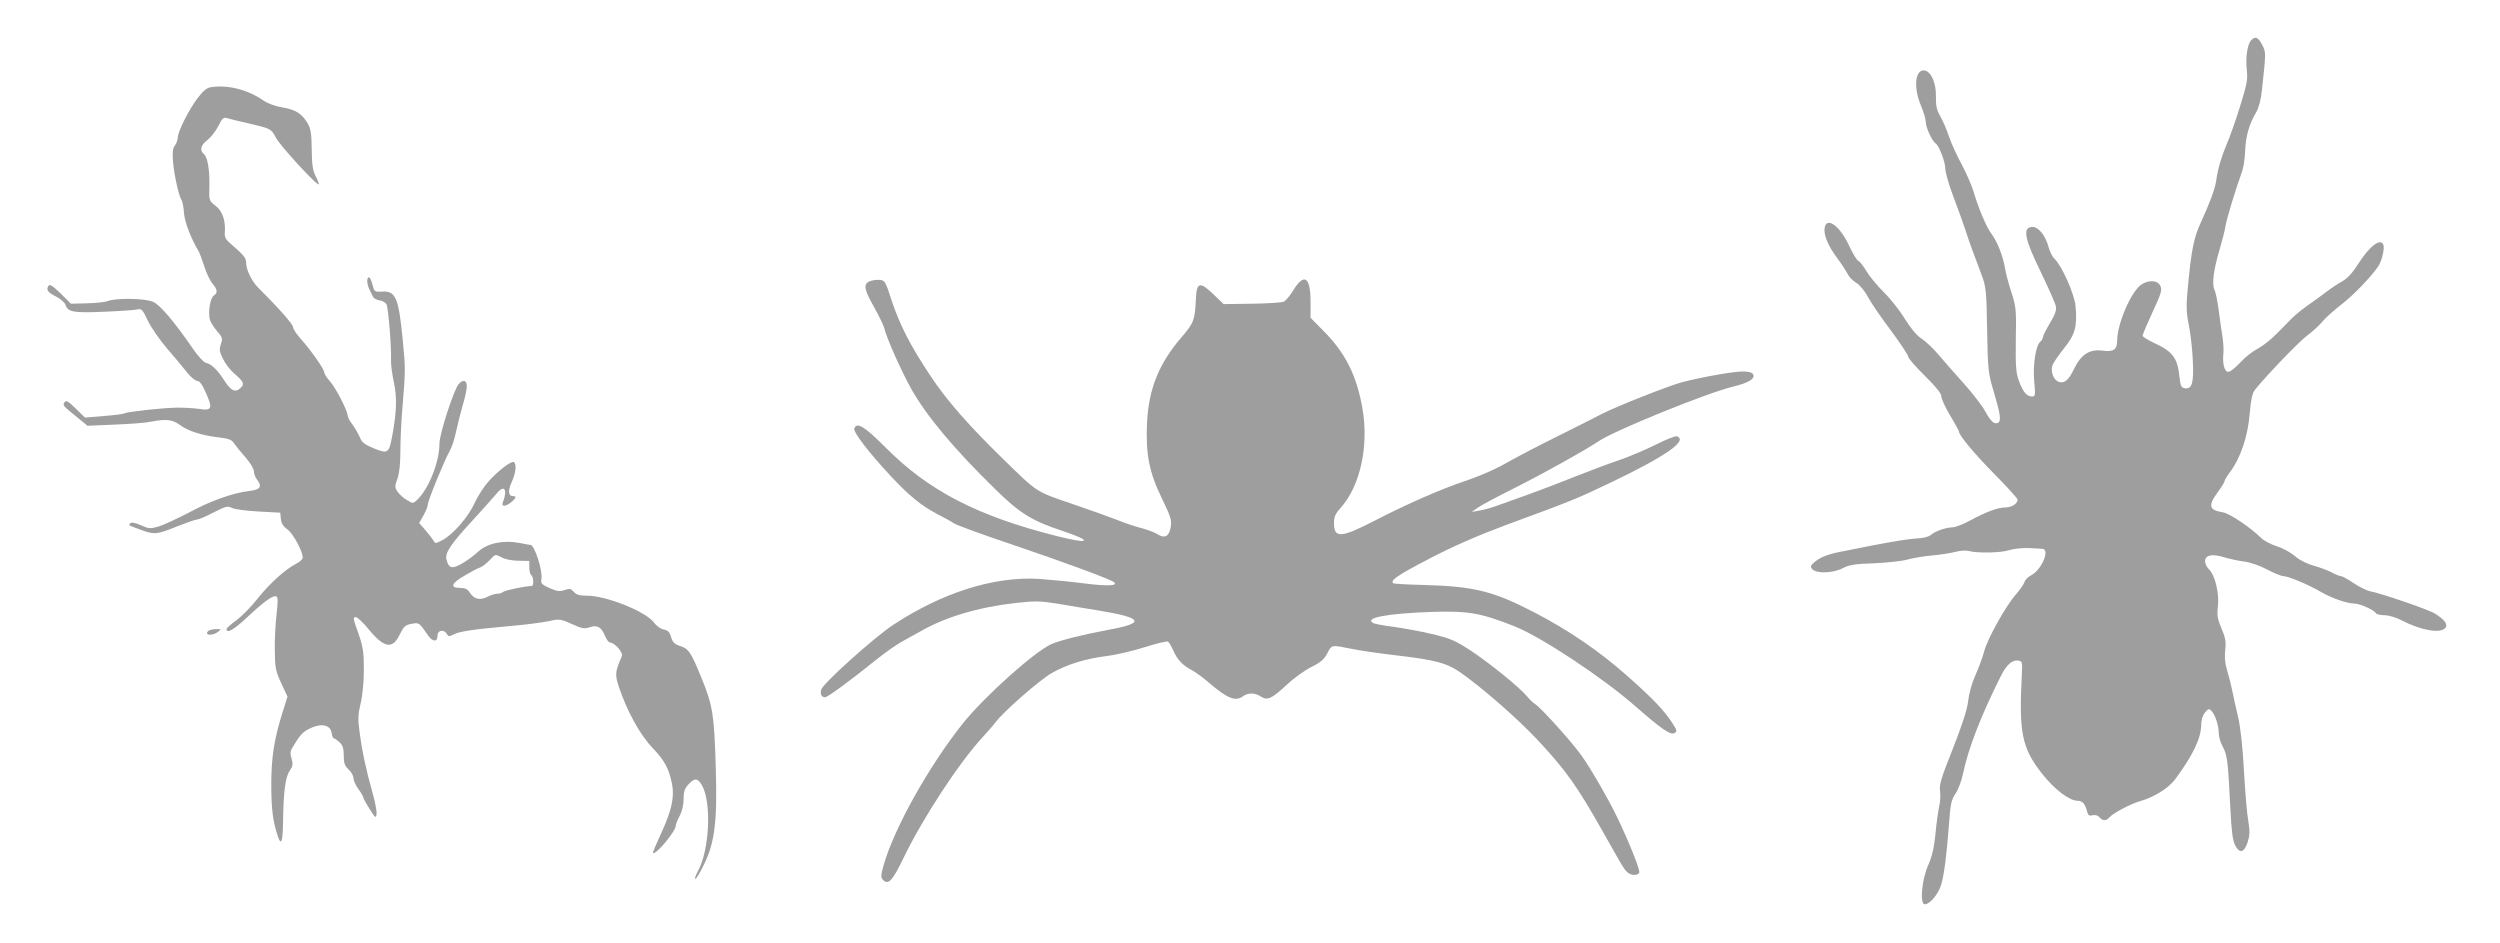 <?xml version="1.0" standalone="no"?>
<!DOCTYPE svg PUBLIC "-//W3C//DTD SVG 20010904//EN"
 "http://www.w3.org/TR/2001/REC-SVG-20010904/DTD/svg10.dtd">
<svg version="1.0" xmlns="http://www.w3.org/2000/svg"
 width="1280pt" height="483pt" viewBox="0 0 1280 483"
 preserveAspectRatio="xMidYMid meet">
<g transform="translate(0,483) scale(0.1,-0.1)"
fill="#9e9e9e" stroke="none">
<path d="M11527 4625 c-21 -20 -31 -93 -23 -158 5 -44 -1 -73 -35 -182 -22
-71 -53 -159 -69 -195 -27 -64 -45 -126 -53 -185 -6 -41 -33 -115 -77 -210
-38 -83 -50 -140 -69 -345 -8 -85 -7 -120 5 -180 9 -41 18 -123 21 -181 6
-119 -3 -152 -40 -147 -19 3 -23 11 -28 58 -10 98 -35 131 -132 175 -31 15
-57 31 -57 36 0 6 23 60 51 121 44 94 50 113 40 134 -13 30 -61 33 -100 5 -51
-37 -121 -200 -121 -284 0 -48 -19 -60 -77 -52 -65 8 -108 -20 -144 -94 -27
-57 -49 -76 -78 -66 -27 8 -44 55 -32 86 5 13 32 52 59 86 57 70 68 113 59
214 -5 63 -72 212 -109 245 -10 10 -23 36 -29 58 -16 62 -55 108 -87 104 -47
-5 -36 -61 47 -231 39 -81 74 -160 77 -175 4 -20 -4 -43 -30 -86 -20 -33 -36
-65 -36 -72 0 -6 -6 -17 -13 -23 -24 -19 -39 -117 -32 -202 7 -74 6 -79 -12
-79 -26 0 -46 24 -67 82 -14 38 -17 76 -15 210 3 152 1 168 -23 243 -15 44
-29 100 -33 125 -10 59 -39 134 -69 173 -26 35 -67 132 -92 218 -9 30 -36 91
-60 137 -25 45 -54 110 -66 145 -11 34 -31 80 -44 102 -18 31 -23 54 -22 102
1 68 -24 125 -57 132 -49 9 -60 -85 -20 -179 14 -33 25 -71 25 -85 0 -28 33
-99 51 -110 17 -11 49 -94 49 -129 0 -18 18 -81 41 -142 23 -60 50 -136 61
-169 20 -62 42 -123 84 -233 22 -59 25 -80 28 -280 4 -209 5 -221 35 -321 32
-107 38 -146 22 -155 -18 -12 -39 6 -66 57 -16 29 -65 93 -109 142 -45 50
-103 116 -130 148 -27 32 -66 69 -87 83 -25 15 -55 52 -86 101 -26 43 -75 105
-109 138 -33 33 -73 81 -88 107 -15 25 -33 49 -41 52 -8 3 -29 38 -48 79 -47
101 -116 151 -125 89 -5 -35 16 -87 62 -150 23 -31 48 -69 56 -85 7 -15 27
-35 44 -45 17 -10 44 -42 60 -73 16 -30 69 -107 118 -172 48 -65 88 -125 88
-133 0 -8 38 -52 85 -98 57 -56 85 -91 85 -106 0 -13 20 -56 45 -98 25 -41 45
-78 45 -82 0 -19 82 -117 185 -221 63 -64 115 -121 115 -127 0 -21 -30 -40
-62 -40 -38 0 -98 -22 -185 -69 -34 -18 -73 -33 -86 -33 -32 0 -88 -19 -110
-38 -9 -9 -36 -16 -60 -18 -48 -2 -136 -16 -252 -39 -44 -9 -100 -20 -126 -25
-83 -15 -124 -30 -154 -54 -25 -20 -28 -26 -16 -40 20 -24 107 -21 156 5 33
17 63 22 160 25 66 3 143 11 171 19 28 8 84 17 125 21 41 3 94 12 119 18 25 7
56 9 70 5 42 -12 165 -10 206 4 22 7 66 12 99 11 33 -2 65 -3 71 -4 42 -1 -2
-107 -56 -135 -16 -8 -32 -24 -35 -36 -4 -12 -24 -40 -44 -63 -50 -56 -147
-229 -162 -291 -7 -27 -27 -82 -44 -120 -19 -42 -34 -96 -38 -134 -5 -44 -29
-118 -78 -243 -59 -148 -71 -186 -66 -218 3 -22 1 -56 -4 -77 -5 -21 -14 -84
-19 -139 -7 -72 -18 -119 -36 -160 -35 -76 -46 -204 -19 -204 26 0 70 53 84
101 15 51 28 151 40 312 7 100 12 123 34 155 14 21 30 65 37 98 27 130 91 297
194 502 28 57 58 84 88 80 22 -3 23 -6 20 -68 -16 -304 0 -379 103 -511 65
-82 140 -139 183 -139 24 0 38 -16 47 -52 6 -23 11 -27 29 -22 14 3 27 -1 35
-10 17 -20 35 -20 51 -1 18 21 109 70 160 84 71 20 145 67 179 114 88 119 130
207 131 273 0 26 7 51 19 65 17 21 21 22 34 9 19 -20 37 -75 37 -114 0 -17 9
-49 21 -70 23 -44 26 -70 38 -306 6 -125 12 -173 25 -198 23 -44 46 -38 64 16
11 35 12 55 3 110 -7 37 -16 153 -22 257 -6 117 -18 221 -29 270 -11 44 -24
105 -30 135 -6 30 -18 78 -27 107 -11 35 -14 69 -10 104 5 41 2 63 -19 111
-21 50 -24 69 -18 116 7 67 -16 159 -46 187 -11 10 -20 29 -20 41 0 32 36 40
97 21 26 -8 72 -18 102 -22 32 -4 80 -20 119 -41 36 -19 73 -34 84 -34 24 0
129 -44 188 -79 57 -33 136 -61 173 -61 29 0 101 -32 112 -50 3 -5 23 -10 44
-10 21 0 59 -11 87 -26 100 -52 199 -69 224 -39 15 18 -4 43 -54 74 -32 20
-277 104 -332 114 -16 3 -54 22 -83 41 -29 20 -58 36 -65 36 -6 0 -30 9 -51
21 -22 11 -64 26 -93 34 -30 8 -70 28 -92 48 -21 18 -63 41 -93 50 -30 10 -65
28 -78 41 -56 55 -164 128 -198 133 -71 11 -77 34 -26 103 19 26 35 52 35 57
0 5 12 25 26 44 56 73 94 187 103 307 6 69 13 99 27 117 61 76 225 246 268
278 27 20 63 53 79 73 16 19 59 57 95 85 59 45 152 141 189 196 18 27 33 90
26 109 -14 37 -69 -4 -129 -97 -28 -45 -56 -75 -81 -89 -21 -11 -58 -36 -83
-55 -25 -19 -67 -50 -95 -69 -27 -19 -63 -48 -80 -65 -16 -17 -52 -53 -80 -81
-27 -28 -70 -62 -95 -75 -25 -13 -63 -42 -84 -65 -59 -61 -74 -67 -87 -33 -6
15 -8 44 -6 63 3 19 1 60 -3 90 -5 30 -14 93 -20 140 -6 47 -16 95 -22 107
-14 28 -4 105 27 208 13 44 27 98 30 120 7 40 54 194 82 270 9 22 17 72 18
111 3 77 21 139 56 198 14 24 25 65 30 114 21 192 21 195 2 231 -21 41 -35 47
-56 26z"/>
<path d="M1077 4383 c-19 -3 -40 -21 -68 -59 -46 -63 -99 -169 -99 -200 0 -11
-7 -29 -15 -40 -11 -14 -13 -35 -9 -84 6 -69 31 -179 44 -195 4 -5 10 -35 12
-66 4 -48 36 -131 77 -199 4 -8 17 -42 27 -74 10 -33 29 -72 41 -87 27 -32 29
-48 7 -63 -18 -13 -29 -83 -20 -120 3 -14 20 -41 37 -61 28 -32 30 -38 20 -67
-9 -26 -8 -38 10 -74 11 -24 37 -58 57 -75 49 -43 55 -54 36 -73 -27 -28 -50
-19 -83 32 -36 57 -69 89 -96 94 -11 2 -39 32 -64 68 -99 144 -172 230 -208
245 -42 18 -188 20 -230 4 -15 -6 -64 -11 -109 -12 l-81 -2 -53 53 c-44 42
-56 49 -63 37 -11 -21 -2 -32 43 -55 21 -11 41 -29 45 -40 12 -38 40 -43 199
-36 83 3 161 9 172 12 18 5 26 -4 51 -58 17 -35 61 -99 99 -143 38 -44 84 -99
102 -122 19 -24 42 -43 51 -43 13 0 27 -19 45 -61 36 -79 31 -93 -31 -83 -27
4 -77 7 -113 7 -77 -1 -258 -21 -272 -29 -6 -4 -54 -10 -107 -14 l-96 -8 -48
47 c-39 38 -49 43 -57 31 -10 -16 -10 -16 78 -87 l40 -33 139 6 c76 3 160 9
186 15 77 15 110 11 147 -16 43 -32 109 -53 195 -64 56 -6 72 -12 84 -32 9
-13 35 -45 59 -72 23 -26 42 -58 42 -70 0 -12 7 -31 15 -41 29 -38 19 -53 -40
-60 -83 -10 -194 -49 -309 -111 -58 -30 -126 -62 -152 -70 -44 -13 -51 -13
-93 6 -29 13 -48 16 -54 10 -7 -7 -6 -12 4 -15 8 -3 34 -13 59 -22 61 -22 76
-20 177 21 48 19 94 35 102 35 8 0 46 16 84 36 63 32 72 35 96 23 14 -7 76
-15 136 -18 l110 -6 3 -32 c2 -23 13 -39 34 -54 29 -21 78 -112 78 -144 0 -8
-16 -23 -35 -32 -56 -29 -136 -102 -198 -180 -31 -40 -80 -89 -107 -109 -28
-20 -50 -40 -50 -45 0 -25 39 -2 104 59 85 80 133 115 150 109 9 -4 10 -25 2
-93 -6 -49 -10 -132 -9 -186 1 -86 4 -104 33 -166 l32 -69 -25 -79 c-43 -137
-58 -230 -58 -369 0 -122 7 -186 32 -262 18 -56 26 -37 28 59 2 163 12 240 34
271 16 24 18 34 10 62 -8 24 -7 39 1 52 42 71 56 86 94 104 57 28 105 17 110
-24 2 -15 7 -27 11 -27 4 0 17 -9 29 -20 17 -16 22 -32 22 -69 0 -38 5 -52 25
-71 14 -13 25 -33 25 -45 0 -12 11 -36 25 -55 14 -19 25 -38 25 -43 0 -5 15
-32 33 -60 29 -46 32 -48 35 -25 2 14 -8 65 -22 114 -30 106 -51 201 -65 306
-9 64 -8 90 5 145 10 39 17 112 17 173 0 89 -4 117 -26 181 -31 87 -31 89 -14
89 7 0 38 -29 67 -65 78 -94 121 -100 157 -23 20 40 28 48 60 54 39 7 38 8 86
-61 23 -32 47 -33 47 0 0 29 33 35 48 9 8 -14 12 -14 33 -3 30 16 95 26 284
43 83 7 175 19 206 26 53 12 59 11 117 -15 53 -24 65 -26 93 -16 38 13 59 0
79 -50 7 -16 18 -29 24 -29 22 0 68 -51 60 -69 -35 -82 -36 -93 -16 -156 41
-124 110 -249 172 -313 63 -66 85 -107 101 -187 13 -68 -3 -137 -57 -254 -24
-52 -43 -96 -41 -98 14 -13 117 111 117 140 0 7 9 29 20 50 12 22 20 56 20 86
0 37 5 54 25 75 31 34 47 33 68 -3 51 -86 40 -330 -18 -438 -13 -24 -20 -43
-15 -43 5 0 25 33 44 73 55 111 69 221 61 487 -8 281 -15 327 -75 473 -54 131
-64 146 -112 161 -24 8 -35 19 -42 44 -7 25 -16 35 -38 39 -16 3 -38 19 -49
35 -41 56 -243 138 -343 138 -39 0 -56 5 -68 20 -15 16 -22 18 -47 9 -24 -9
-39 -7 -77 10 -40 18 -46 24 -42 46 8 41 -35 175 -56 175 -2 0 -27 4 -56 10
-82 16 -163 -1 -210 -43 -20 -19 -58 -47 -84 -62 -51 -30 -69 -25 -80 20 -9
34 22 80 136 203 51 56 105 116 119 133 41 51 60 25 33 -45 -8 -22 15 -20 44
3 25 22 28 31 8 31 -24 0 -26 28 -6 72 21 45 26 93 11 102 -12 8 -78 -42 -128
-97 -23 -25 -56 -75 -72 -111 -33 -72 -110 -162 -167 -192 -34 -18 -36 -18
-45 -1 -6 10 -25 34 -42 54 l-31 35 22 39 c12 21 22 45 22 54 0 20 85 228 112
275 11 19 26 64 33 100 8 36 23 96 34 135 12 38 21 82 21 97 0 32 -19 37 -42
11 -25 -30 -98 -255 -98 -304 0 -94 -55 -233 -115 -289 -20 -19 -21 -19 -52 0
-18 10 -39 30 -48 43 -14 21 -14 28 0 67 10 27 15 79 15 144 0 56 5 163 12
237 14 168 14 188 0 329 -21 216 -36 252 -107 247 -37 -2 -39 0 -48 36 -5 20
-13 37 -18 37 -13 0 -11 -36 3 -63 6 -12 14 -29 18 -37 4 -8 19 -16 34 -18 14
-2 30 -11 35 -20 9 -18 26 -221 23 -287 -1 -22 6 -73 15 -114 16 -77 14 -148
-8 -268 -17 -94 -22 -98 -94 -69 -48 20 -63 31 -73 58 -8 18 -25 47 -38 65
-13 17 -24 38 -24 45 0 24 -60 141 -90 175 -17 18 -30 40 -30 47 0 16 -71 117
-122 173 -21 24 -38 50 -38 59 0 14 -75 99 -177 200 -35 35 -63 93 -63 131 0
23 -12 37 -88 103 -16 14 -23 30 -21 48 5 61 -12 112 -47 138 -34 26 -34 28
-32 98 2 87 -9 151 -28 167 -23 19 -16 47 17 71 17 13 42 45 56 71 21 42 27
48 46 42 12 -4 58 -15 102 -25 121 -28 124 -29 147 -74 18 -36 182 -217 216
-239 8 -5 4 10 -9 35 -18 35 -22 61 -23 143 -1 81 -5 107 -21 134 -29 49 -62
70 -129 81 -33 5 -75 20 -95 34 -83 58 -188 84 -274 69z m1494 -2408 c16 -9
54 -16 84 -16 l55 -1 0 -33 c0 -19 5 -37 10 -40 12 -7 14 -55 3 -55 -31 0
-140 -23 -148 -31 -5 -5 -18 -9 -29 -9 -12 0 -34 -7 -51 -16 -37 -19 -68 -12
-89 21 -12 19 -25 25 -51 25 -53 0 -44 24 24 63 32 19 67 38 78 41 11 3 32 20
48 36 34 35 28 34 66 15z"/>
<path d="M4453 3390 c-34 -14 -29 -42 22 -132 25 -45 48 -92 52 -107 13 -54
87 -219 138 -311 78 -139 218 -307 431 -515 126 -124 188 -162 346 -214 158
-53 139 -69 -30 -26 -409 103 -659 233 -879 455 -108 108 -146 131 -159 96 -7
-18 77 -126 189 -246 95 -101 152 -147 232 -190 33 -17 74 -39 90 -50 17 -10
145 -57 285 -104 275 -93 519 -183 534 -197 21 -19 -34 -21 -153 -6 -69 9
-173 19 -231 23 -231 14 -496 -70 -748 -236 -99 -66 -356 -297 -367 -330 -7
-23 1 -40 19 -40 14 0 133 88 267 196 44 35 101 75 127 89 26 14 67 37 92 51
130 75 298 125 492 147 99 11 125 10 213 -4 55 -9 147 -25 205 -34 234 -38
248 -65 53 -100 -122 -23 -241 -52 -288 -72 -86 -37 -344 -268 -456 -408 -175
-220 -352 -538 -405 -725 -15 -54 -15 -63 -2 -76 26 -26 47 -4 100 105 101
211 290 499 413 631 23 25 51 57 62 72 40 54 229 219 288 252 80 45 171 73
280 87 50 6 138 27 198 46 59 19 112 31 117 28 6 -4 17 -23 26 -43 19 -46 49
-79 94 -102 19 -10 55 -36 80 -57 102 -89 145 -107 184 -78 26 19 61 19 91 -1
34 -22 56 -12 132 59 36 34 93 75 127 92 47 23 66 39 82 70 23 45 19 44 129
22 44 -9 143 -23 220 -32 199 -23 260 -39 325 -83 108 -73 301 -242 400 -348
149 -159 205 -239 340 -478 98 -174 102 -181 118 -198 18 -21 58 -24 65 -5 5
12 -49 148 -108 272 -42 90 -141 262 -188 327 -52 73 -211 248 -237 263 -10 6
-28 23 -41 39 -34 43 -193 172 -292 237 -77 50 -103 61 -196 83 -59 14 -148
30 -198 37 -50 6 -97 15 -104 20 -43 26 73 48 301 56 187 6 251 -5 425 -74
136 -54 449 -261 617 -408 136 -119 181 -150 202 -138 14 8 12 15 -13 53 -41
63 -98 123 -230 240 -144 127 -297 232 -476 325 -209 108 -306 133 -567 140
-83 2 -153 6 -155 9 -15 15 21 40 182 124 122 64 244 117 393 173 342 126 358
132 532 215 289 138 404 218 346 240 -8 3 -56 -16 -107 -42 -52 -26 -137 -62
-189 -80 -52 -17 -151 -55 -220 -82 -69 -28 -177 -69 -240 -92 -63 -23 -137
-49 -165 -59 -27 -10 -68 -22 -90 -25 l-40 -7 35 24 c19 13 100 56 180 96 159
80 372 199 435 242 81 55 556 248 690 280 71 17 107 37 103 57 -2 12 -15 18
-45 20 -41 3 -203 -25 -318 -54 -68 -18 -333 -122 -415 -164 -30 -16 -120 -61
-200 -101 -148 -74 -187 -94 -320 -167 -41 -22 -123 -57 -182 -76 -120 -40
-300 -119 -460 -202 -172 -89 -208 -91 -208 -12 0 32 7 48 35 79 99 110 144
315 111 506 -29 169 -87 285 -198 397 l-68 69 0 81 c0 130 -33 151 -90 57 -17
-27 -38 -52 -48 -56 -9 -4 -82 -9 -162 -10 l-145 -2 -51 49 c-70 68 -88 64
-91 -22 -5 -108 -10 -123 -73 -196 -115 -133 -168 -263 -177 -434 -8 -163 10
-257 76 -392 45 -93 51 -111 45 -147 -8 -48 -31 -60 -68 -36 -14 9 -49 22 -78
30 -29 7 -84 25 -123 41 -38 15 -145 53 -238 85 -185 63 -174 56 -348 226
-177 172 -295 306 -378 433 -102 154 -154 256 -197 385 -30 94 -34 100 -61
102 -15 1 -38 -2 -50 -7z"/>
<path d="M1073 1603 c-7 -2 -13 -9 -13 -14 0 -14 34 -11 56 6 18 14 18 14 -6
14 -14 0 -31 -3 -37 -6z"/>
</g>
</svg>
